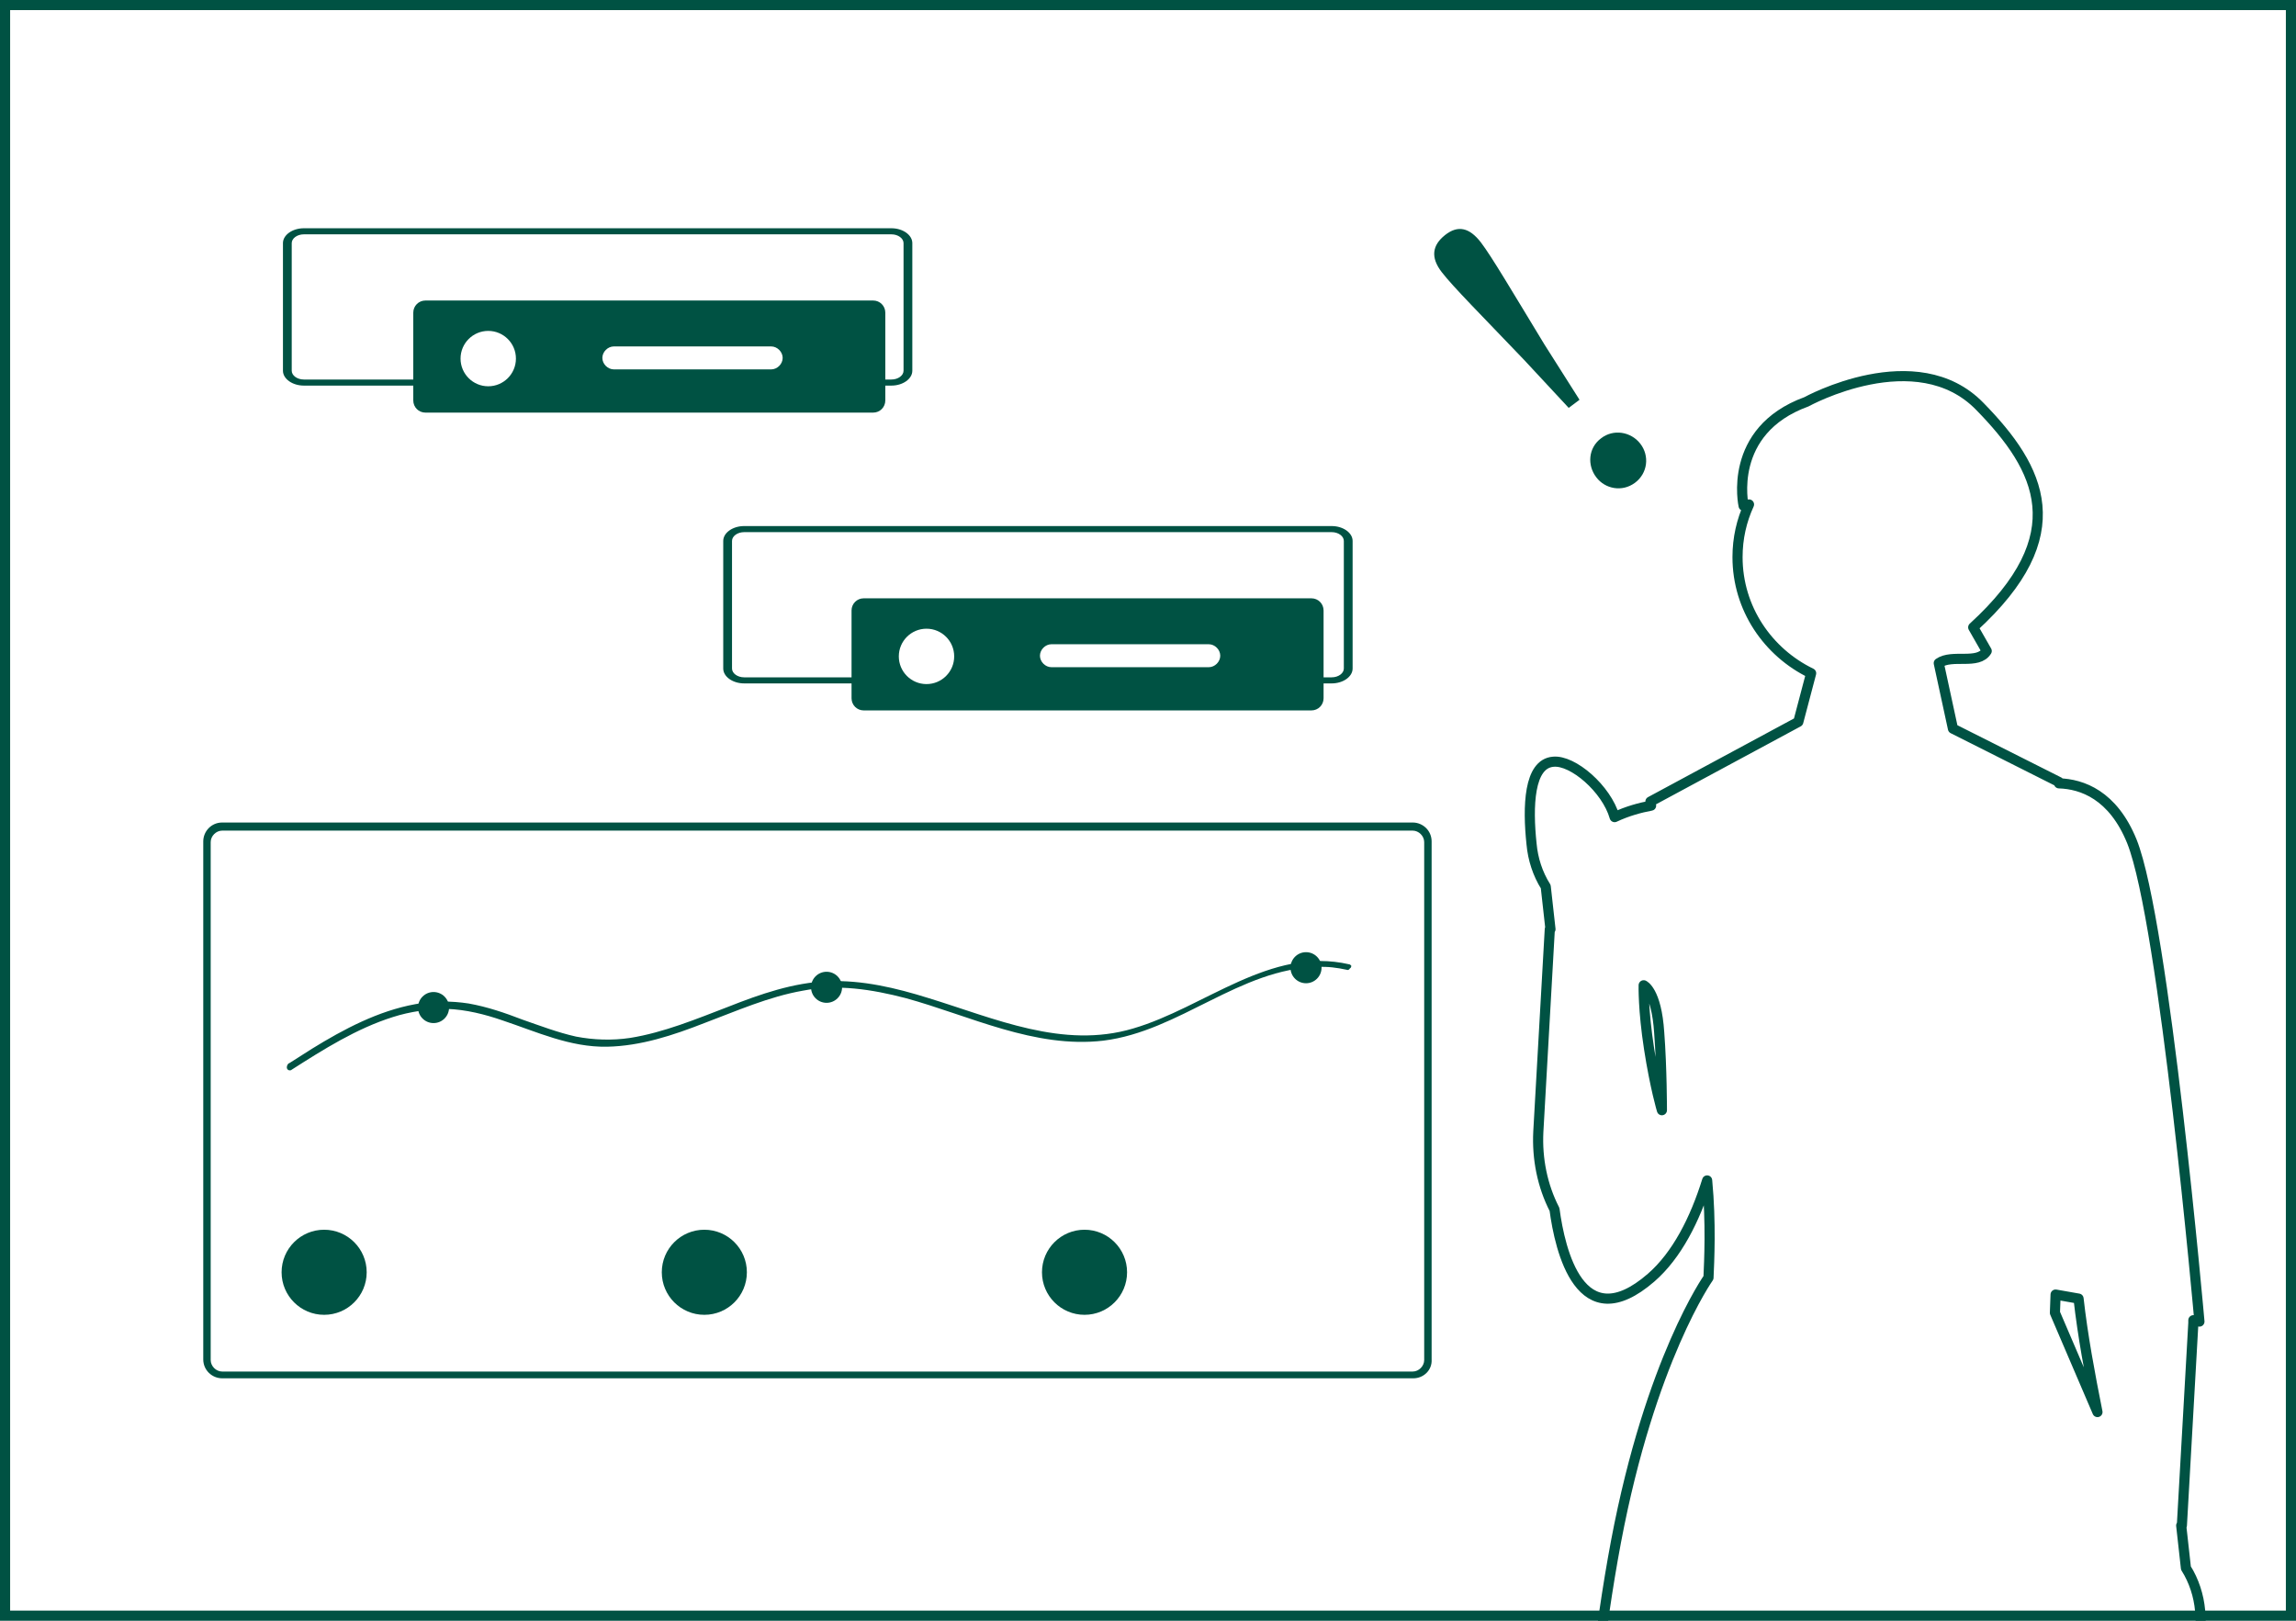 <?xml version="1.0" encoding="utf-8"?>
<!-- Generator: Adobe Illustrator 28.0.0, SVG Export Plug-In . SVG Version: 6.00 Build 0)  -->
<svg version="1.1" id="_レイヤー_2" xmlns="http://www.w3.org/2000/svg" xmlns:xlink="http://www.w3.org/1999/xlink" x="0px"
	 y="0px" viewBox="0 0 340 240" style="enable-background:new 0 0 340 240;" xml:space="preserve">
<style type="text/css">
	.st0{fill:#FFFFFF;}
	.st1{clip-path:url(#SVGID_00000044864223160851371080000001624041017451297178_);}
	.st2{fill:#005243;}
	.st3{fill:#FFFFFF;stroke:#005243;stroke-width:1.5;stroke-linecap:round;stroke-linejoin:round;}
</style>
<g id="services">
	<g>
		<g>
			<rect class="st0" width="340" height="240"/>
			<g>
				<defs>
					<rect id="SVGID_1_" width="340" height="240"/>
				</defs>
				<clipPath id="SVGID_00000079475012140826365640000008010187087578441643_">
					<use xlink:href="#SVGID_1_"  style="overflow:visible;"/>
				</clipPath>
				<g style="clip-path:url(#SVGID_00000079475012140826365640000008010187087578441643_);">
					<path class="st2" d="M-594.7,174l-0.1-1.5c2.8-0.2,5.7-0.6,8.5-1.2l0.3,1.4C-588.8,173.4-591.8,173.8-594.7,174L-594.7,174z
						 M-603.5,173.8c-3-0.3-5.9-0.7-8.7-1.3l0.3-1.4c2.8,0.6,5.6,1,8.5,1.2L-603.5,173.8L-603.5,173.8z M-577.5,170.4l-0.5-1.4
						c2.7-1,5.3-2.1,7.9-3.4l0.7,1.3C-572.1,168.3-574.8,169.4-577.5,170.4L-577.5,170.4z M-620.6,170.3c-2.8-0.9-5.5-2.1-8.1-3.3
						l0.7-1.3c2.5,1.2,5.2,2.3,7.9,3.3L-620.6,170.3z M-636.3,162.6c-2.4-1.7-4.7-3.5-6.9-5.5l1-1.1c2.1,1.9,4.3,3.7,6.7,5.4
						L-636.3,162.6z M-562,162.3l-0.8-1.2c2.3-1.6,4.6-3.5,6.7-5.4l1,1.1C-557.3,158.8-559.6,160.7-562,162.3L-562,162.3z
						 M-649.2,150.6c-1.8-2.3-3.5-4.7-5-7.2l1.3-0.7c1.5,2.5,3.1,4.9,4.9,7.1L-649.2,150.6z M-549.2,150.4l-1.1-0.9
						c1.8-2.2,3.5-4.6,5-7l1.2,0.8C-545.6,145.7-547.3,148.1-549.2,150.4L-549.2,150.4z M-658.1,135.5c-1.1-2.7-2.1-5.5-2.8-8.3
						l1.4-0.4c0.7,2.8,1.7,5.5,2.7,8.1L-658.1,135.5L-658.1,135.5z M-540,135.4l-1.3-0.6c1.1-2.6,2.1-5.3,2.9-8.1l1.4,0.4
						C-537.9,129.9-538.9,132.7-540,135.4L-540,135.4z M-662.6,118.6c-0.4-2.9-0.6-5.8-0.6-8.8h1.5c0,2.9,0.2,5.8,0.6,8.6
						L-662.6,118.6L-662.6,118.6z M-535.3,118.5l-1.5-0.2c0.4-2.8,0.6-5.7,0.6-8.6v-0.1h1.5v0.1
						C-534.7,112.7-534.9,115.6-535.3,118.5L-535.3,118.5z M-661.2,101.2l-1.5-0.2c0.4-2.9,0.9-5.8,1.7-8.6l1.4,0.4
						C-660.2,95.5-660.8,98.4-661.2,101.2z M-536.8,101c-0.4-2.8-1-5.7-1.8-8.4l1.4-0.4c0.8,2.8,1.4,5.7,1.8,8.6L-536.8,101
						L-536.8,101z M-656.8,84.6l-1.4-0.6c1.1-2.7,2.4-5.4,3.9-7.9l1.3,0.7C-654.4,79.4-655.7,82-656.8,84.6z M-541.4,84.6
						c-1.1-2.6-2.5-5.2-4-7.6l1.2-0.8c1.5,2.5,2.9,5.1,4.1,7.8L-541.4,84.6L-541.4,84.6z M-550.4,69.9c-1.8-2.2-3.8-4.3-5.9-6.3
						l1-1.1c2.1,2,4.2,4.2,6,6.4L-550.4,69.9L-550.4,69.9z M-648.1,69.9l-1.1-0.9c1.8-2.3,3.8-4.5,6-6.5l1,1.1
						C-644.4,65.5-646.3,67.6-648.1,69.9z M-562.9,58.3c-2.3-1.7-4.8-3.2-7.3-4.5l0.7-1.3c2.6,1.3,5.1,2.9,7.5,4.6L-562.9,58.3
						C-562.9,58.3-562.9,58.3-562.9,58.3z M-635.6,58.2l-0.8-1.2c2.4-1.7,4.9-3.1,7.6-4.5l0.7,1.3
						C-630.8,55.1-633.3,56.6-635.6,58.2z M-620.3,50.6l-0.5-1.4c2.7-0.9,5.6-1.7,8.5-2.3l0.3,1.4
						C-614.9,48.9-617.7,49.7-620.3,50.6L-620.3,50.6z M-578.1,50.4c-2.7-1-5.5-1.7-8.3-2.3l0.3-1.4c2.9,0.6,5.7,1.4,8.5,2.3
						L-578.1,50.4L-578.1,50.4L-578.1,50.4z M-603.5,47.1l-0.1-1.5c1.5-0.1,3-0.2,4.5-0.3c1.4,0,2.9,0,4.3,0.1l-0.1,1.5
						c-1.4-0.1-2.8-0.1-4.2-0.1C-600.6,46.9-602,47-603.5,47.1L-603.5,47.1z"/>
					<path class="st3" d="M325.8,238.5c-0.2-2.2-0.9-4.4-2.1-6.3l-0.7-6.3l0.1,0l1.7-30c0-0.1,0-0.3,0-0.4l0.9,0.2
						c0,0-5.2-59.1-10-71.1c-2.8-6.9-7.4-8.5-10.8-8.6v-0.2l-15.7-7.9l-2.1-9.7c2-1.4,5.8,0.3,7.1-1.8l-2-3.5
						c15-13.7,10-23.5,1-32.7c-9.4-9.7-25.7-0.7-25.7-0.7c-11.8,4.3-9.3,15.4-9.3,15.4s0.3-0.1,0.8-0.2c-1.1,2.4-1.7,5-1.7,7.8
						c0,7.6,4.5,14.1,10.9,17.2l-1.9,7.2l-21.9,11.8l0.1,0.6c-1.6,0.3-3.5,0.8-5.4,1.7c-1.2-4.2-6.2-8.5-9.1-8.2
						c-3.6,0.3-3.8,6.6-3.2,12.2c0.2,2.2,0.9,4.4,2.1,6.3l0.7,6.3l-0.1,0l-1.7,30c-0.2,4,0.6,8,2.4,11.5c0.8,6,3.8,19.2,14.3,10.1
						c3.8-3.3,6.5-8.6,8.3-14.4c0.6,6.3,0.3,12.1,0.2,14.4c0,0-8.6,12.1-13.7,39.1s-6.6,64.7-6.6,64.7h30.6l14.4-32l9.7,31.7H315
						l4.8-43.4c0.2,0,0.3,0,0.5,0C323.9,248.9,326.4,244.1,325.8,238.5L325.8,238.5z M246.1,164.4c0,0-1-3.3-1.9-9.1
						s-0.8-9.4-0.8-9.4s1.9,0.8,2.3,7C246.1,158.1,246.1,164.4,246.1,164.4L246.1,164.4z M304.3,194.4L304.3,194.4l0.1-2.7l3.4,0.6
						c0.6,5.4,1.7,11.3,2.8,16.8L304.3,194.4L304.3,194.4z"/>
					<g>
						<circle class="st2" cx="-589.5" cy="46.4" r="19.8"/>
						<g>
							<path class="st0" d="M-603.9,46.3c0-0.5,0-0.9,0-1.3h0.8l0,0.8h0c0.3-0.5,0.7-0.9,1.5-0.9c0.7,0,1.2,0.4,1.4,1h0
								c0.2-0.3,0.3-0.5,0.5-0.6c0.3-0.2,0.6-0.3,1.1-0.3c0.6,0,1.6,0.4,1.6,2.1v2.8h-0.9v-2.7c0-0.9-0.3-1.5-1.1-1.5
								c-0.5,0-0.9,0.4-1,0.8c0,0.1-0.1,0.3-0.1,0.4v3h-0.9V47c0-0.8-0.3-1.3-1-1.3c-0.5,0-1,0.4-1.1,0.9c0,0.1-0.1,0.3-0.1,0.4v2.9
								h-0.9L-603.9,46.3L-603.9,46.3z"/>
							<path class="st0" d="M-595,46.3c0-0.5,0-0.9,0-1.3h0.8l0,0.8h0c0.3-0.5,0.7-0.9,1.5-0.9c0.7,0,1.2,0.4,1.4,1h0
								c0.1-0.3,0.3-0.5,0.5-0.6c0.3-0.2,0.6-0.3,1.1-0.3c0.6,0,1.6,0.4,1.6,2.1v2.8h-0.9v-2.7c0-0.9-0.3-1.5-1-1.5
								c-0.5,0-0.9,0.4-1,0.8c0,0.1-0.1,0.3-0.1,0.4v3h-0.9V47c0-0.8-0.3-1.3-1-1.3c-0.6,0-1,0.4-1.1,0.9c0,0.1-0.1,0.3-0.1,0.4v2.9
								h-0.9V46.3L-595,46.3z"/>
							<path class="st0" d="M-585.3,43.1v2.8h3.3v-2.8h0.9v6.7h-0.9v-3.2h-3.3v3.2h-0.9v-6.7C-586.2,43.1-585.3,43.1-585.3,43.1z"/>
							<path class="st0" d="M-575,45c0,0.3,0,0.7,0,1.3v2.8c0,1.1-0.2,1.8-0.7,2.2c-0.5,0.4-1.1,0.6-1.8,0.6c-0.6,0-1.2-0.1-1.6-0.4
								l0.2-0.7c0.3,0.2,0.8,0.4,1.4,0.4c0.9,0,1.6-0.5,1.6-1.7V49h0c-0.3,0.5-0.8,0.8-1.5,0.8c-1.2,0-2.1-1-2.1-2.4
								c0-1.6,1.1-2.6,2.2-2.6c0.8,0,1.3,0.4,1.5,0.8h0l0-0.7C-575.8,45-575,45-575,45z M-575.9,46.9c0-0.2,0-0.3,0-0.4
								c-0.2-0.5-0.6-0.9-1.2-0.9c-0.8,0-1.4,0.7-1.4,1.8c0,1,0.5,1.7,1.4,1.7c0.5,0,1-0.3,1.2-0.9c0-0.2,0.1-0.3,0.1-0.5
								C-575.9,47.8-575.9,46.9-575.9,46.9z"/>
						</g>
					</g>
					<g>
						<circle class="st2" cx="-581.9" cy="171.6" r="19.8"/>
						<g>
							<path class="st0" d="M-593.9,166.9c0-0.5,0-0.9,0-1.3h0.8l0,0.8h0c0.3-0.5,0.7-0.9,1.5-0.9c0.7,0,1.2,0.4,1.4,1h0
								c0.2-0.3,0.3-0.5,0.5-0.6c0.3-0.2,0.6-0.3,1.1-0.3c0.6,0,1.6,0.4,1.6,2.1v2.9h-0.9v-2.7c0-0.9-0.3-1.5-1.1-1.5
								c-0.5,0-0.9,0.4-1,0.8c0,0.1-0.1,0.3-0.1,0.4v3h-0.9v-2.9c0-0.8-0.3-1.3-1-1.3c-0.5,0-1,0.4-1.1,0.9
								c-0.1,0.1-0.1,0.3-0.1,0.4v2.9h-0.9L-593.9,166.9L-593.9,166.9z"/>
							<path class="st0" d="M-580.7,167.9c0,1.8-1.2,2.6-2.4,2.6c-1.3,0-2.3-1-2.3-2.5c0-1.6,1.1-2.6,2.4-2.6
								C-581.7,165.4-580.7,166.4-580.7,167.9z M-584.5,168c0,1.1,0.6,1.9,1.5,1.9s1.5-0.8,1.5-1.9c0-0.8-0.4-1.9-1.5-1.9
								S-584.5,167.1-584.5,168z"/>
							<path class="st0" d="M-578.8,165.5l1,2.7c0.2,0.4,0.3,0.8,0.4,1.2h0c0.1-0.4,0.2-0.8,0.4-1.2l0.9-2.7h0.9l-1.9,4.8h-0.8
								l-1.8-4.8C-579.7,165.5-578.8,165.5-578.8,165.5z"/>
							<path class="st0" d="M-573.3,168.1c0,1.2,0.8,1.7,1.7,1.7c0.6,0,1-0.1,1.3-0.2l0.2,0.6c-0.3,0.1-0.8,0.3-1.6,0.3
								c-1.5,0-2.4-1-2.4-2.4s0.9-2.6,2.3-2.6c1.6,0,2,1.4,2,2.3c0,0.2,0,0.3,0,0.4H-573.3z M-570.7,167.5c0-0.6-0.2-1.4-1.2-1.4
								c-0.9,0-1.3,0.8-1.4,1.4H-570.7z"/>
							<path class="st0" d="M-593.2,176.9c0-0.5,0-0.9,0-1.3h0.8l0,0.8h0c0.3-0.5,0.7-0.9,1.5-0.9c0.7,0,1.2,0.4,1.4,1h0
								c0.1-0.3,0.3-0.5,0.5-0.6c0.3-0.2,0.6-0.3,1.1-0.3c0.6,0,1.6,0.4,1.6,2.1v2.9h-0.9v-2.7c0-0.9-0.3-1.5-1-1.5
								c-0.5,0-0.9,0.4-1,0.8c0,0.1-0.1,0.3-0.1,0.4v3h-0.9v-2.9c0-0.8-0.3-1.3-1-1.3c-0.5,0-0.9,0.4-1.1,0.9c0,0.1-0.1,0.3-0.1,0.4
								v2.9h-0.9V176.9L-593.2,176.9z"/>
							<path class="st0" d="M-583.9,178.1c0,1.2,0.8,1.7,1.7,1.7c0.6,0,1-0.1,1.3-0.2l0.1,0.6c-0.3,0.1-0.8,0.3-1.6,0.3
								c-1.5,0-2.4-1-2.4-2.4s0.9-2.6,2.3-2.6c1.6,0,2,1.4,2,2.3c0,0.2,0,0.3,0,0.4H-583.9z M-581.3,177.5c0-0.6-0.2-1.4-1.2-1.4
								c-0.9,0-1.3,0.8-1.3,1.4H-581.3z"/>
							<path class="st0" d="M-578.8,176.9c0-0.5,0-0.9,0-1.3h0.8l0,0.8h0c0.2-0.5,0.8-0.9,1.6-0.9c0.7,0,1.7,0.4,1.7,2.1v2.9h-0.9
								v-2.8c0-0.8-0.3-1.4-1.1-1.4c-0.6,0-1,0.4-1.2,0.9c0,0.1-0.1,0.3-0.1,0.4v2.9h-0.9V176.9L-578.8,176.9z"/>
							<path class="st0" d="M-571.7,174.1v1.4h1.3v0.7h-1.3v2.6c0,0.6,0.2,0.9,0.7,0.9c0.2,0,0.4,0,0.5-0.1l0,0.7
								c-0.2,0.1-0.4,0.1-0.8,0.1c-0.4,0-0.7-0.1-1-0.4c-0.2-0.3-0.3-0.7-0.3-1.3v-2.6h-0.8v-0.7h0.8v-1.2L-571.7,174.1
								L-571.7,174.1z"/>
						</g>
					</g>
					<g>
						<circle class="st2" cx="-653.1" cy="77.7" r="19.8"/>
						<g>
							<path class="st0" d="M-663.1,80.5c0-0.3,0-0.8,0-1.2v-5.8h0.9v3h0c0.3-0.5,0.9-0.9,1.7-0.9c1.2,0,2,1,2,2.5
								c0,1.7-1.1,2.6-2.2,2.6c-0.7,0-1.3-0.3-1.6-0.9h0l0,0.8H-663.1z M-662.2,78.6c0,0.1,0,0.2,0,0.3c0.2,0.6,0.7,1,1.3,1
								c0.9,0,1.5-0.8,1.5-1.9c0-1-0.5-1.8-1.4-1.8c-0.6,0-1.2,0.4-1.3,1.1c0,0.1,0,0.2,0,0.4V78.6z"/>
							<path class="st0" d="M-656.9,77.3c0-0.6,0-1.1,0-1.6h0.8l0,0.8h0c0.4-0.6,0.9-0.9,1.7-0.9c1.2,0,2,1,2,2.5
								c0,1.7-1.1,2.6-2.2,2.6c-0.6,0-1.2-0.3-1.5-0.8h0v2.6h-0.9C-656.9,82.5-656.9,77.3-656.9,77.3z M-656,78.6c0,0.1,0,0.2,0,0.4
								c0.2,0.6,0.7,1,1.3,1c0.9,0,1.5-0.8,1.5-1.9c0-1-0.5-1.8-1.4-1.8c-0.6,0-1.2,0.4-1.3,1.1c0,0.1-0.1,0.2-0.1,0.4
								C-656,77.7-656,78.6-656,78.6z"/>
							<path class="st0" d="M-650.7,77c0-0.5,0-0.9,0-1.3h0.8l0,0.8h0c0.3-0.5,0.7-0.9,1.5-0.9c0.7,0,1.2,0.4,1.4,1h0
								c0.1-0.3,0.3-0.5,0.5-0.6c0.3-0.2,0.6-0.3,1.1-0.3c0.6,0,1.6,0.4,1.6,2.1v2.8h-0.9v-2.7c0-0.9-0.3-1.5-1-1.5
								c-0.5,0-0.9,0.4-1,0.8c0,0.1-0.1,0.3-0.1,0.4v3h-0.9v-2.9c0-0.8-0.3-1.3-1-1.3c-0.5,0-1,0.4-1.1,0.9c0,0.1-0.1,0.3-0.1,0.4
								v2.9h-0.9C-650.7,80.5-650.7,77-650.7,77z"/>
						</g>
					</g>
					<g>
						<circle class="st2" cx="-647.8" cy="149.9" r="19.8"/>
						<g>
							<path class="st0" d="M-652.9,146.3c0.4-0.1,1.1-0.1,1.7-0.1c0.9,0,1.5,0.2,1.9,0.6c0.3,0.3,0.5,0.8,0.5,1.3
								c0,0.9-0.6,1.5-1.3,1.7v0c0.5,0.2,0.8,0.7,1,1.4c0.2,0.9,0.4,1.6,0.5,1.9h-0.9c-0.1-0.2-0.3-0.8-0.4-1.6
								c-0.2-0.9-0.6-1.3-1.4-1.3h-0.8v2.9h-0.9V146.3L-652.9,146.3z M-652,149.4h0.9c0.9,0,1.5-0.5,1.5-1.3c0-0.9-0.6-1.2-1.5-1.3
								c-0.4,0-0.7,0-0.9,0.1V149.4L-652,149.4z"/>
							<path class="st0" d="M-647,146.3c0.4-0.1,1.1-0.1,1.7-0.1c0.9,0,1.5,0.2,2,0.6c0.3,0.3,0.5,0.8,0.5,1.3
								c0,0.9-0.6,1.5-1.3,1.7v0c0.5,0.2,0.8,0.7,1,1.4c0.2,0.9,0.4,1.6,0.5,1.9h-0.9c-0.1-0.2-0.3-0.8-0.4-1.6
								c-0.2-0.9-0.6-1.3-1.4-1.3h-0.8v2.9h-0.9V146.3L-647,146.3z M-646.2,149.4h0.9c0.9,0,1.5-0.5,1.5-1.3c0-0.9-0.6-1.2-1.5-1.3
								c-0.4,0-0.7,0-0.9,0.1V149.4L-646.2,149.4z"/>
						</g>
					</g>
				</g>
			</g>
		</g>
		<g>
			<path class="st2" d="M209.3,204.1H32.9c-1.5,0-2.8-1.2-2.8-2.8v-76.7c0-1.5,1.2-2.8,2.8-2.8h176.3c1.5,0,2.8,1.2,2.8,2.8v76.7
				C212.1,202.9,210.8,204.1,209.3,204.1z M32.9,123c-0.9,0-1.7,0.8-1.7,1.7v76.7c0,0.9,0.8,1.7,1.7,1.7h176.3
				c0.9,0,1.7-0.8,1.7-1.7v-76.7c0-0.9-0.8-1.7-1.7-1.7H32.9z"/>
			<path class="st0" d="M40.2,131.3c-0.9,0-1.7,0.8-1.7,1.7s0.8,1.7,1.7,1.7h23.3c0.9,0,1.7-0.8,1.7-1.7s-0.8-1.7-1.7-1.7H40.2z"/>
			<path class="st0" d="M199.9,142.9v30.9H42.6v-16.3c1.1-0.7,2.2-1.4,3.3-2.1c4.7-2.9,9.8-5.6,15.3-6.6c2.6-0.5,5.3-0.5,7.9-0.1
				c2.8,0.5,5.4,1.4,8,2.4c2.6,0.9,5.2,1.9,7.9,2.5c2.6,0.5,5.3,0.6,8,0.2c5.1-0.8,9.8-2.8,14.5-4.6c4.8-1.9,9.7-3.6,14.8-3.8
				c5.1-0.2,10.1,1,15,2.5c9.8,3,19.9,7.6,30.3,4.5c10.6-3.1,20.3-12.2,32.1-9.5C199.8,142.8,199.9,142.8,199.9,142.9L199.9,142.9z"
				/>
			<path class="st2" d="M199.9,143.4c-0.1,0.2-0.3,0.3-0.5,0.2c-1.4-0.3-2.8-0.5-4.3-0.4c-11.5,0.2-20.4,9.5-31.7,10.9
				c-10.2,1.2-19.8-3.7-29.3-6.3c-5-1.3-10.1-2.1-15.2-1.1c-5.1,0.9-9.8,3-14.6,4.8c-4.6,1.8-9.4,3.4-14.4,3.5
				c-5.5,0.1-10.4-2.2-15.5-3.9c-2.6-0.9-5.4-1.6-8.2-1.7c-2.7,0-5.5,0.4-8,1.2c-5.4,1.7-10.3,4.8-15,7.8c-0.1,0.1-0.2,0.1-0.3,0.1
				c-0.3,0-0.5-0.3-0.4-0.6c0-0.1,0.1-0.3,0.2-0.4l0.2-0.1c1.1-0.7,2.2-1.4,3.3-2.1c4.7-2.9,9.8-5.6,15.3-6.6
				c2.6-0.5,5.3-0.5,7.9-0.1c2.8,0.5,5.4,1.4,8,2.4c2.6,0.9,5.2,1.9,7.9,2.5c2.6,0.5,5.3,0.6,8,0.2c5-0.8,9.8-2.8,14.5-4.6
				c4.8-1.9,9.7-3.6,14.8-3.8c5.1-0.2,10.1,1,14.9,2.5c9.8,3,19.9,7.6,30.3,4.5c10.6-3.1,20.3-12.2,32-9.5c0.1,0,0.2,0.1,0.3,0.2
				C200.1,143.1,200.1,143.3,199.9,143.4L199.9,143.4z"/>
			<circle class="st2" cx="64.2" cy="149.2" r="2.3"/>
			<circle class="st2" cx="122.4" cy="146.2" r="2.3"/>
			<circle class="st2" cx="193.4" cy="143.3" r="2.3"/>
			<path class="st0" d="M63,186.9c-0.9,0-1.7,0.8-1.7,1.7s0.8,1.7,1.7,1.7h23.3c0.9,0,1.7-0.8,1.7-1.7s-0.8-1.7-1.7-1.7H63z"/>
			<circle class="st2" cx="48" cy="188.4" r="6.3"/>
			<path class="st0" d="M119.3,186.9c-0.9,0-1.7,0.8-1.7,1.7s0.8,1.7,1.7,1.7h23.3c0.9,0,1.7-0.8,1.7-1.7s-0.8-1.7-1.7-1.7H119.3z"
				/>
			<circle class="st2" cx="104.3" cy="188.4" r="6.3"/>
			<path class="st0" d="M175.6,186.9c-0.9,0-1.7,0.8-1.7,1.7s0.8,1.7,1.7,1.7h23.3c0.9,0,1.7-0.8,1.7-1.7s-0.8-1.7-1.7-1.7H175.6z"
				/>
			<circle class="st2" cx="160.6" cy="188.4" r="6.3"/>
			<path id="e1cfef3e-7788-4f0f-b252-d185c9336b04-4608" class="st2" d="M197.2,101.2h-87c-1.7,0-3.1-1-3.1-2.2V80.1
				c0-1.2,1.4-2.2,3.1-2.2h87c1.7,0,3.1,1,3.1,2.2V99C200.3,100.2,198.9,101.2,197.2,101.2z M110.2,78.8c-1,0-1.8,0.6-1.8,1.3V99
				c0,0.7,0.8,1.3,1.8,1.3h87c1,0,1.8-0.6,1.8-1.3V80.1c0-0.7-0.8-1.3-1.8-1.3H110.2z"/>
			<path class="st2" d="M127.9,88.6c-1,0-1.8,0.8-1.8,1.8v13c0,1,0.8,1.8,1.8,1.8h66.3c1,0,1.8-0.8,1.8-1.8v-13c0-1-0.8-1.8-1.8-1.8
				H127.9z"/>
			<circle class="st0" cx="137.2" cy="97.2" r="4.1"/>
			<path class="st0" d="M155.7,95.4c-0.9,0-1.7,0.8-1.7,1.7s0.8,1.7,1.7,1.7h23.3c0.9,0,1.7-0.8,1.7-1.7s-0.8-1.7-1.7-1.7H155.7z"/>
			<path id="b00e8b21-64f0-4b6c-8490-a93637cb24e1-4609" class="st2" d="M132,57.1H45c-1.7,0-3.1-1-3.1-2.2V36
				c0-1.2,1.4-2.2,3.1-2.2h87c1.7,0,3.1,1,3.1,2.2v18.9C135.1,56.1,133.7,57.1,132,57.1z M45,34.7c-1,0-1.8,0.6-1.8,1.3v18.9
				c0,0.7,0.8,1.3,1.8,1.3h87c1,0,1.8-0.6,1.8-1.3V36c0-0.7-0.8-1.3-1.8-1.3H45z"/>
			<path class="st2" d="M63,44.5c-1,0-1.8,0.8-1.8,1.8v13c0,1,0.8,1.8,1.8,1.8h66.3c1,0,1.8-0.8,1.8-1.8v-13c0-1-0.8-1.8-1.8-1.8H63
				z"/>
			<circle class="st0" cx="72.3" cy="53.1" r="4.1"/>
			<path class="st0" d="M90.9,51.3c-0.9,0-1.7,0.8-1.7,1.7s0.8,1.7,1.7,1.7h23.3c0.9,0,1.7-0.8,1.7-1.7s-0.8-1.7-1.7-1.7H90.9z"/>
		</g>
		<path class="st2" d="M236.4,70.7c-1.4-1.8-1.2-4.4,0.7-5.8c1.8-1.4,4.4-1,5.8,0.8s1.1,4.4-0.8,5.8S237.7,72.4,236.4,70.7
			L236.4,70.7z M219.3,35.9c1.6,2.1,4.6,7.2,9.4,15.1l5.2,8.2l-1.6,1.2l-6.6-7.1c-6.4-6.7-10.5-10.8-12.2-13s-1.4-4,0.5-5.5
			S217.6,33.7,219.3,35.9L219.3,35.9z"/>
		<path class="st2" d="M338.5,1.5v237H1.5V1.5H338.5 M340,0H0v240h340V0L340,0z"/>
	</g>
</g>
</svg>
